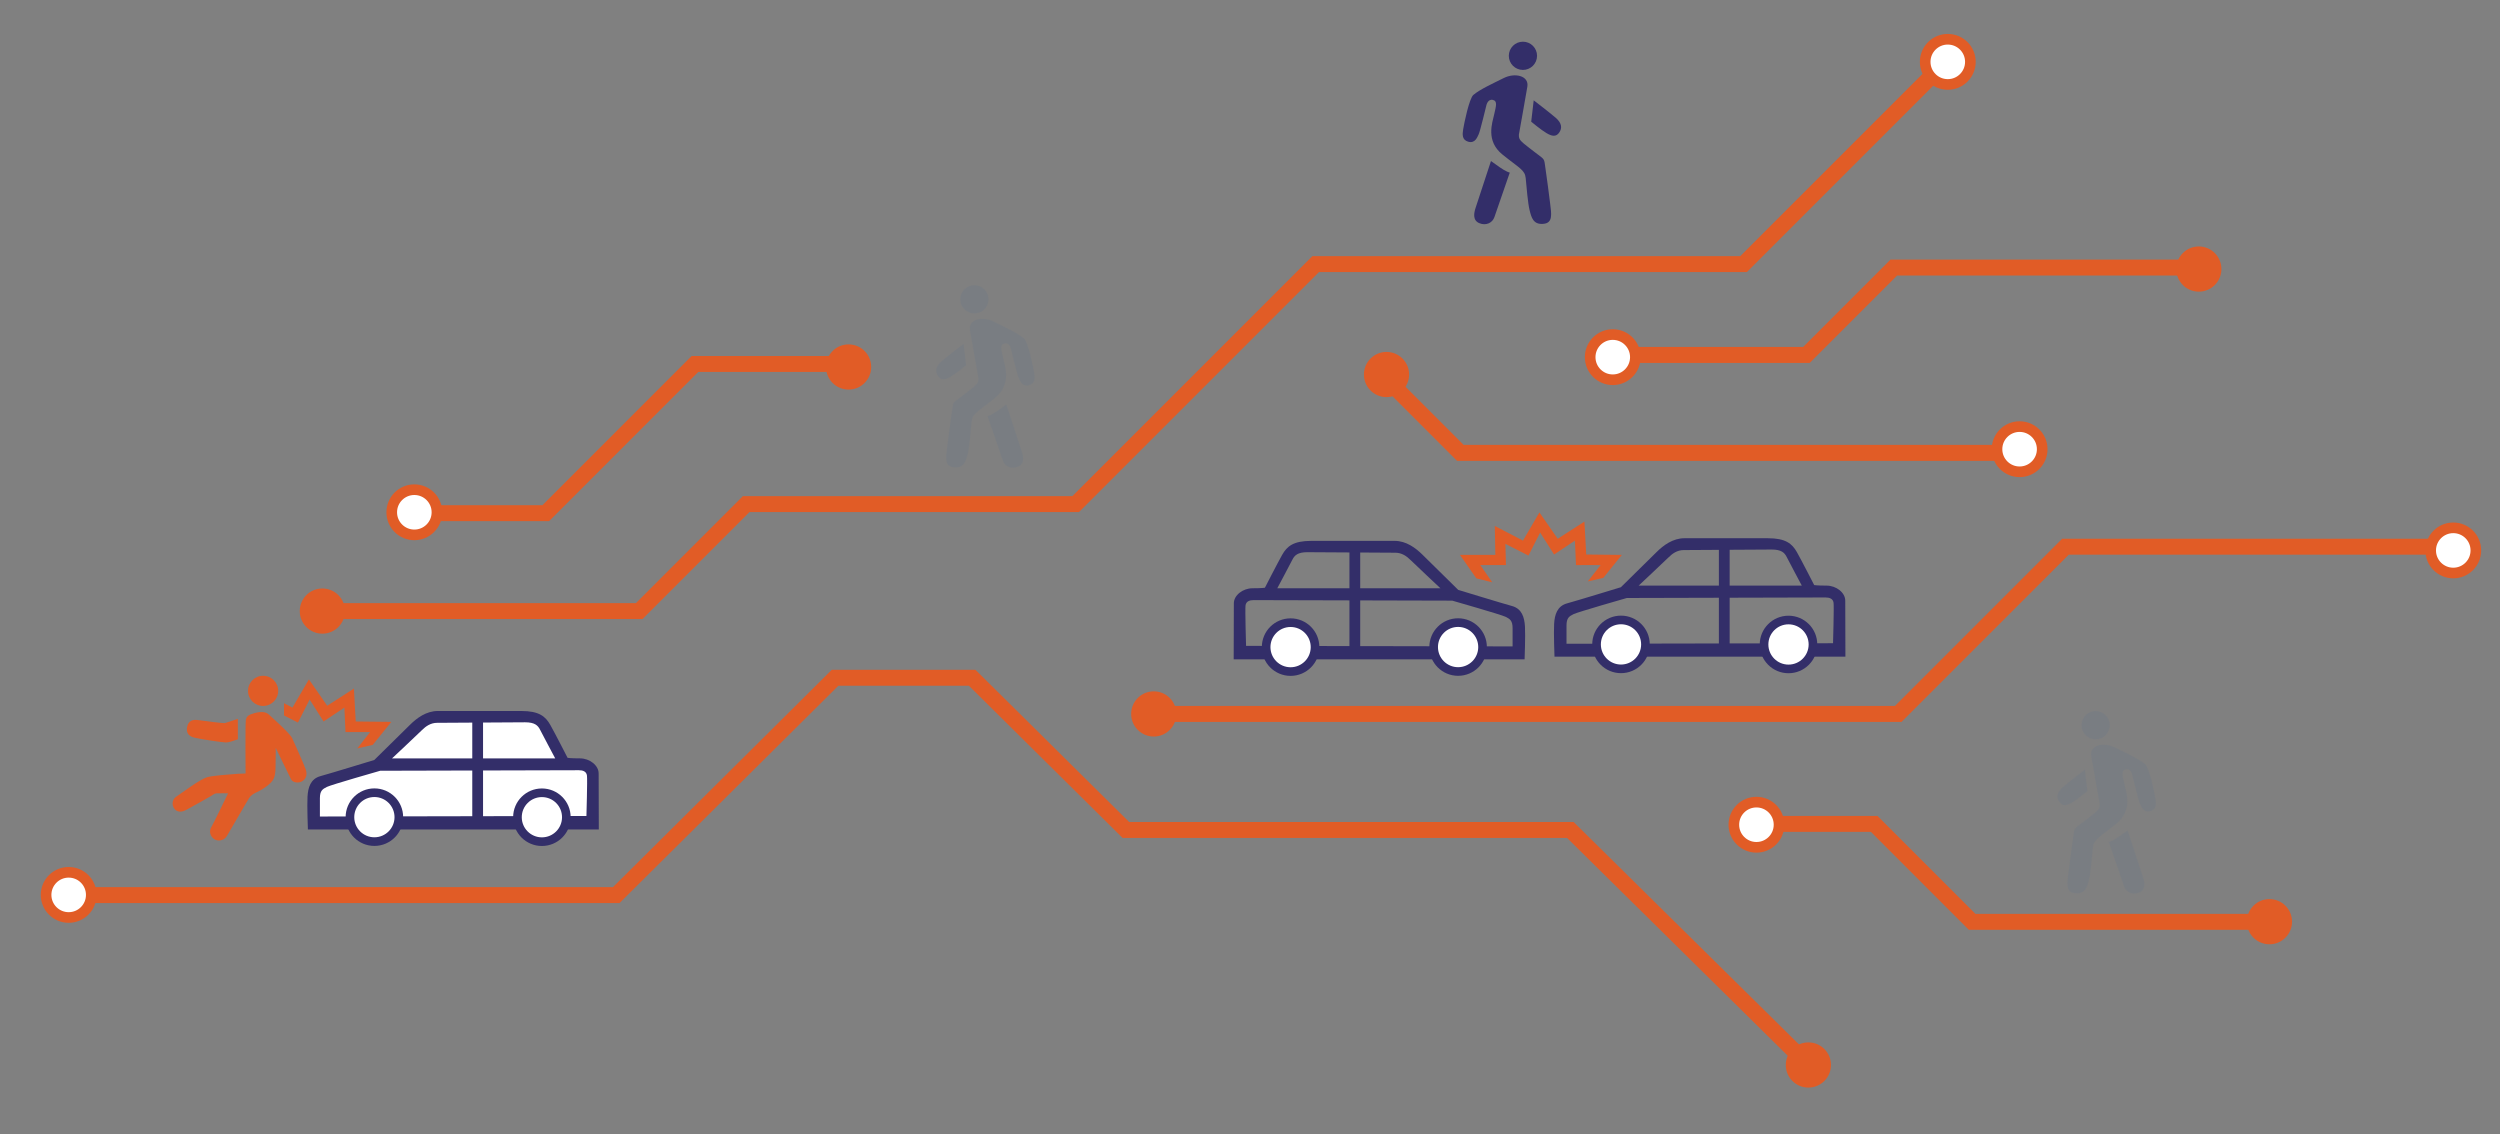 <?xml version="1.0" encoding="utf-8"?>
<!-- Generator: Adobe Illustrator 16.0.0, SVG Export Plug-In . SVG Version: 6.00 Build 0)  -->
<!DOCTYPE svg PUBLIC "-//W3C//DTD SVG 1.1//EN" "http://www.w3.org/Graphics/SVG/1.1/DTD/svg11.dtd">
<svg version="1.1" id="Layer_1" xmlns="http://www.w3.org/2000/svg" xmlns:xlink="http://www.w3.org/1999/xlink" x="0px" y="0px"
	 width="487px" height="221px" viewBox="0 0 487 221" enable-background="new 0 0 487 221" xml:space="preserve">
<rect x="0" y="0" width="487" height="221" fill="#808080" stroke="none"/>
<polygon fill="#E15C26" points="290.689,113.436 288.363,110.076 293.36,110.076 293.253,105.95 297.742,108.231 300.022,103.741 
	302.73,108.017 306.792,105.309 307.005,110.083 311.799,110.076 309.3,113.264 312.316,112.574 315.934,108.094 309.001,108.017 
	308.645,101.604 303.443,104.953 299.88,99.822 296.673,105.309 291.188,102.459 291.292,108.094 284.399,108.094 287.587,112.661 
	"/>
<polyline fill="none" stroke="#E15C26" stroke-width="3.106" points="15.813,174.369 120.037,174.369 162.671,132.031 
	189.38,132.031 219.316,161.674 305.898,161.674 351.098,206.285 "/>
<polyline fill="none" stroke="#E15C26" stroke-width="3.106" points="63.47,119.037 124.518,119.037 145.355,98.199 209.543,98.199 
	256.298,51.445 339.651,51.445 378.305,12.791 "/>
<polyline fill="none" stroke="#E15C26" stroke-width="3.106" points="225.16,139.074 369.774,139.074 402.354,106.496 
	476.378,106.496 "/>
<polyline fill="none" stroke="#E15C26" stroke-width="3.106" points="82.253,99.961 106.32,99.961 135.376,70.904 164.424,70.904 
	"/>
<polyline fill="none" stroke="#E15C26" stroke-width="3.106" points="343.467,160.5 365.098,160.5 384.175,179.578 438.103,179.578 
	"/>
<g>
	<defs>
		<rect id="SVGID_1_" x="-52" y="-100.528" width="595.276" height="419.528"/>
	</defs>
	<clipPath id="SVGID_2_">
		<use xlink:href="#SVGID_1_"  overflow="visible"/>
	</clipPath>
	<path clip-path="url(#SVGID_2_)" fill="#E15C26" d="M62.794,114.635c2.432,0,4.403,1.971,4.403,4.402
		c0,2.43-1.971,4.402-4.403,4.402c-2.431,0-4.402-1.973-4.402-4.402C58.393,116.605,60.363,114.635,62.794,114.635"/>
	<path clip-path="url(#SVGID_2_)" fill="#E15C26" d="M165.305,67.088c2.432,0,4.403,1.971,4.403,4.402
		c0,2.43-1.971,4.403-4.403,4.403c-2.431,0-4.402-1.973-4.402-4.403C160.902,69.059,162.874,67.088,165.305,67.088"/>
	<path clip-path="url(#SVGID_2_)" fill="#E15C26" d="M224.752,134.674c2.432,0,4.403,1.971,4.403,4.402
		c0,2.43-1.971,4.402-4.403,4.402c-2.431,0-4.402-1.973-4.402-4.402C220.35,136.645,222.321,134.674,224.752,134.674"/>
	<path clip-path="url(#SVGID_2_)" fill="#E15C26" d="M352.271,203.059c2.432,0,4.403,1.971,4.403,4.402
		c0,2.43-1.972,4.402-4.403,4.402c-2.431,0-4.402-1.973-4.402-4.402C347.869,205.029,349.841,203.059,352.271,203.059"/>
	<path clip-path="url(#SVGID_2_)" fill="#E15C26" d="M442.088,175.143c2.432,0,4.402,1.971,4.402,4.402
		c0,2.43-1.971,4.402-4.402,4.402s-4.402-1.973-4.402-4.402C437.686,177.113,439.656,175.143,442.088,175.143"/>
</g>
<polyline fill="none" stroke="#E15C26" stroke-width="3.106" points="389.218,88.219 284.473,88.219 271.56,75.305 "/>
<g>
	<defs>
		<rect id="SVGID_3_" x="-52" y="-100.528" width="595.276" height="419.528"/>
	</defs>
	<clipPath id="SVGID_4_">
		<use xlink:href="#SVGID_3_"  overflow="visible"/>
	</clipPath>
	<path clip-path="url(#SVGID_4_)" fill="#E15C26" d="M270.092,68.555c2.433,0,4.403,1.971,4.403,4.402
		c0,2.43-1.971,4.403-4.403,4.403c-2.431,0-4.401-1.973-4.401-4.403C265.69,70.526,267.661,68.555,270.092,68.555"/>
	<path clip-path="url(#SVGID_4_)" fill="#FFFFFF" d="M393.418,83.102c2.432,0,4.403,1.971,4.403,4.402
		c0,2.43-1.972,4.403-4.403,4.403c-2.431,0-4.402-1.973-4.402-4.403C389.016,85.073,390.987,83.102,393.418,83.102"/>
	<circle clip-path="url(#SVGID_4_)" fill="none" stroke="#E15C26" stroke-width="2.071" cx="393.418" cy="87.504" r="4.403"/>
	<path clip-path="url(#SVGID_4_)" fill="#FFFFFF" d="M342.154,156.254c2.432,0,4.402,1.971,4.402,4.402
		c0,2.43-1.971,4.402-4.402,4.402s-4.402-1.973-4.402-4.402C337.752,158.225,339.723,156.254,342.154,156.254"/>
	<circle clip-path="url(#SVGID_4_)" fill="none" stroke="#E15C26" stroke-width="2.071" cx="342.154" cy="160.656" r="4.402"/>
	<path clip-path="url(#SVGID_4_)" fill="#FFFFFF" d="M477.896,102.82c2.431,0,4.401,1.971,4.401,4.402
		c0,2.43-1.971,4.403-4.401,4.403c-2.432,0-4.402-1.973-4.402-4.403C473.494,104.792,475.465,102.82,477.896,102.82"/>
	<circle clip-path="url(#SVGID_4_)" fill="none" stroke="#E15C26" stroke-width="2.071" cx="477.896" cy="107.223" r="4.402"/>
</g>
<polyline fill="none" stroke="#E15C26" stroke-width="3.106" points="315.584,69.141 351.891,69.141 368.913,52.118 426.775,52.118 
	"/>
<g>
	<defs>
		<rect id="SVGID_5_" x="-52" y="-100.528" width="595.276" height="419.528"/>
	</defs>
	<clipPath id="SVGID_6_">
		<use xlink:href="#SVGID_5_"  overflow="visible"/>
	</clipPath>
	<path clip-path="url(#SVGID_6_)" fill="#E15C26" d="M428.331,48.01c2.431,0,4.401,1.971,4.401,4.402
		c0,2.43-1.971,4.403-4.401,4.403c-2.432,0-4.402-1.973-4.402-4.403C423.929,49.981,425.899,48.01,428.331,48.01"/>
	<path clip-path="url(#SVGID_6_)" fill="#FFFFFF" d="M314.167,65.172c2.433,0,4.403,1.971,4.403,4.402
		c0,2.43-1.971,4.403-4.403,4.403c-2.431,0-4.401-1.973-4.401-4.403C309.766,67.143,311.736,65.172,314.167,65.172"/>
	<circle clip-path="url(#SVGID_6_)" fill="none" stroke="#E15C26" stroke-width="2.071" cx="314.167" cy="69.574" r="4.403"/>
	<path clip-path="url(#SVGID_6_)" fill="#FFFFFF" d="M379.428,7.646c2.433,0,4.403,1.971,4.403,4.402
		c0,2.43-1.971,4.403-4.403,4.403c-2.431,0-4.401-1.973-4.401-4.403C375.026,9.618,376.997,7.646,379.428,7.646"/>
	<circle clip-path="url(#SVGID_6_)" fill="none" stroke="#E15C26" stroke-width="2.071" cx="379.428" cy="12.049" r="4.403"/>
	<path clip-path="url(#SVGID_6_)" fill="#FFFFFF" d="M80.713,95.391c2.432,0,4.403,1.971,4.403,4.402
		c0,2.43-1.971,4.403-4.403,4.403c-2.431,0-4.402-1.973-4.402-4.403C76.312,97.362,78.282,95.391,80.713,95.391"/>
	<circle clip-path="url(#SVGID_6_)" fill="none" stroke="#E15C26" stroke-width="2.071" cx="80.713" cy="99.793" r="4.403"/>
	<path clip-path="url(#SVGID_6_)" fill="#FFFFFF" d="M13.379,169.924c2.432,0,4.403,1.971,4.403,4.402
		c0,2.43-1.971,4.402-4.403,4.402c-2.431,0-4.402-1.973-4.402-4.402C8.978,171.895,10.948,169.924,13.379,169.924"/>
	<circle clip-path="url(#SVGID_6_)" fill="none" stroke="#E15C26" stroke-width="2.071" cx="13.379" cy="174.326" r="4.402"/>
	<path clip-path="url(#SVGID_6_)" fill="#332E69" d="M357.075,125.3l-51.919,0.104v-3.565c0-1.469,0.524-1.783,1.364-2.203
		c0.839-0.419,10.384-3.146,10.384-3.146s37.968-0.104,38.702-0.104c0.733,0,1.469,0.209,1.573,1.049
		C357.284,118.272,357.075,125.3,357.075,125.3 M350.991,114.077h-31.78c0,0,4.93-4.615,5.77-5.454
		c0.839-0.839,1.782-1.469,3.01-1.469c1.227,0,15.208-0.104,17.128-0.104c1.919,0,2.517,0.629,2.937,1.468
		C348.474,109.358,350.991,114.077,350.991,114.077 M359.487,127.922c0,0-0.031-9.335-0.031-10.908c0-1.572-1.752-2.937-3.64-2.937
		c-1.889,0-2.412-0.105-2.412-0.105s-2.413-4.72-3.357-6.398c-0.943-1.678-2.202-2.727-5.663-2.727h-16.258
		c-2.233,0-4.09,1.364-5.454,2.727c-1.363,1.364-6.922,6.818-6.922,6.818s-8.569,2.622-10.489,3.146
		c-1.919,0.524-2.412,2.203-2.517,3.985c-0.105,1.783,0.073,6.398,0.073,6.398H359.487z"/>
	<path clip-path="url(#SVGID_6_)" fill="#332E69" d="M315.77,131.133c3.095,0,5.603-2.509,5.603-5.604s-2.508-5.604-5.603-5.604
		s-5.604,2.509-5.604,5.604S312.675,131.133,315.77,131.133"/>
	<path clip-path="url(#SVGID_6_)" fill="#FFFFFF" d="M315.77,129.452c2.166,0,3.922-1.756,3.922-3.922
		c0-2.167-1.756-3.923-3.922-3.923s-3.922,1.756-3.922,3.923C311.848,127.696,313.604,129.452,315.77,129.452"/>
	<path clip-path="url(#SVGID_6_)" fill="#332E69" d="M348.401,131.146c3.095,0,5.603-2.509,5.603-5.604
		c0-3.094-2.508-5.603-5.603-5.603s-5.604,2.509-5.604,5.603C342.798,128.637,345.307,131.146,348.401,131.146"/>
	<path clip-path="url(#SVGID_6_)" fill="#FFFFFF" d="M348.401,129.465c2.166,0,3.922-1.757,3.922-3.923
		c0-2.167-1.756-3.923-3.922-3.923s-3.922,1.756-3.922,3.923C344.479,127.708,346.235,129.465,348.401,129.465"/>
</g>
<rect x="334.839" y="106.211" fill="#332E69" width="2.098" height="20.138"/>
<g>
	<defs>
		<rect id="SVGID_7_" x="-52" y="-100.528" width="595.276" height="419.528"/>
	</defs>
	<clipPath id="SVGID_8_">
		<use xlink:href="#SVGID_7_"  overflow="visible"/>
	</clipPath>
	<path clip-path="url(#SVGID_8_)" fill="#332E69" d="M242.733,125.816l51.919,0.104v-3.565c0-1.469-0.525-1.783-1.364-2.203
		c-0.839-0.419-10.384-3.146-10.384-3.146s-37.968-0.104-38.703-0.104c-0.734,0-1.469,0.209-1.574,1.049
		C242.524,118.789,242.733,125.816,242.733,125.816 M248.816,114.594h31.78c0,0-4.93-4.615-5.769-5.454
		c-0.839-0.839-1.783-1.469-3.01-1.469c-1.228,0-15.209-0.104-17.129-0.104c-1.919,0-2.517,0.629-2.937,1.468
		C251.334,109.875,248.816,114.594,248.816,114.594 M240.321,128.438c0,0,0.031-9.335,0.031-10.908s1.752-2.937,3.64-2.937
		c1.888,0,2.413-0.105,2.413-0.105s2.412-4.72,3.356-6.398c0.944-1.678,2.202-2.727,5.664-2.727h16.257
		c2.234,0,4.09,1.364,5.454,2.727c1.363,1.364,6.922,6.818,6.922,6.818s8.569,2.622,10.489,3.146
		c1.919,0.524,2.412,2.203,2.517,3.985c0.105,1.783-0.072,6.398-0.072,6.398H240.321z"/>
	<path clip-path="url(#SVGID_8_)" fill="#332E69" d="M284.038,131.649c-3.095,0-5.603-2.509-5.603-5.604
		c0-3.094,2.508-5.603,5.603-5.603c3.096,0,5.604,2.509,5.604,5.603C289.642,129.141,287.134,131.649,284.038,131.649"/>
	<path clip-path="url(#SVGID_8_)" fill="#FFFFFF" d="M284.038,129.969c-2.166,0-3.922-1.756-3.922-3.922
		c0-2.167,1.756-3.923,3.922-3.923s3.923,1.756,3.923,3.923C287.961,128.213,286.204,129.969,284.038,129.969"/>
	<path clip-path="url(#SVGID_8_)" fill="#332E69" d="M251.406,131.662c-3.095,0-5.603-2.509-5.603-5.604s2.508-5.604,5.603-5.604
		c3.096,0,5.604,2.509,5.604,5.604S254.502,131.662,251.406,131.662"/>
	<path clip-path="url(#SVGID_8_)" fill="#FFFFFF" d="M251.406,129.981c-2.166,0-3.922-1.756-3.922-3.922
		c0-2.167,1.756-3.923,3.922-3.923s3.923,1.756,3.923,3.923C255.329,128.226,253.572,129.981,251.406,129.981"/>
</g>
<rect x="262.871" y="106.727" fill="#332E69" width="2.098" height="20.138"/>
<polygon fill="#FFFFFF" points="61.356,160.18 61.836,152.506 74.402,148.381 85.184,139.363 105.002,140.035 109.511,148.572 
	115.171,149.82 114.921,160.564 "/>
<g>
	<defs>
		<rect id="SVGID_9_" x="-52" y="-100.528" width="595.276" height="419.528"/>
	</defs>
	<clipPath id="SVGID_10_">
		<use xlink:href="#SVGID_9_"  overflow="visible"/>
	</clipPath>
	<path clip-path="url(#SVGID_10_)" fill="#332E69" d="M114.236,158.953l-51.919,0.104v-3.565c0-1.469,0.525-1.783,1.364-2.203
		c0.839-0.419,10.384-3.146,10.384-3.146s37.968-0.104,38.702-0.104s1.469,0.209,1.574,1.049
		C114.445,151.926,114.236,158.953,114.236,158.953 M108.152,147.73h-31.78c0,0,4.93-4.615,5.769-5.454s1.783-1.469,3.01-1.469
		c1.227,0,15.208-0.104,17.128-0.104c1.919,0,2.517,0.629,2.937,1.468C105.635,143.011,108.152,147.73,108.152,147.73
		 M116.648,161.575c0,0-0.031-9.335-0.031-10.908s-1.752-2.937-3.64-2.937s-2.412-0.105-2.412-0.105s-2.413-4.72-3.357-6.397
		c-0.944-1.679-2.202-2.728-5.664-2.728H85.287c-2.234,0-4.09,1.364-5.454,2.728c-1.363,1.363-6.922,6.817-6.922,6.817
		s-8.569,2.622-10.489,3.146c-1.919,0.524-2.412,2.203-2.517,3.985c-0.105,1.783,0.073,6.398,0.073,6.398H116.648z"/>
	<path clip-path="url(#SVGID_10_)" fill="#332E69" d="M72.931,164.786c3.095,0,5.603-2.509,5.603-5.604
		c0-3.094-2.508-5.603-5.603-5.603c-3.095,0-5.603,2.509-5.603,5.603C67.328,162.277,69.835,164.786,72.931,164.786"/>
	<path clip-path="url(#SVGID_10_)" fill="#FFFFFF" d="M72.931,163.105c2.166,0,3.922-1.757,3.922-3.923
		c0-2.167-1.756-3.923-3.922-3.923s-3.922,1.756-3.922,3.923C69.008,161.349,70.765,163.105,72.931,163.105"/>
	<path clip-path="url(#SVGID_10_)" fill="#332E69" d="M105.562,164.799c3.095,0,5.603-2.509,5.603-5.604
		c0-3.094-2.508-5.603-5.603-5.603c-3.095,0-5.603,2.509-5.603,5.603C99.959,162.29,102.467,164.799,105.562,164.799"/>
	<path clip-path="url(#SVGID_10_)" fill="#FFFFFF" d="M105.562,163.117c2.166,0,3.922-1.756,3.922-3.922
		c0-2.167-1.756-3.923-3.922-3.923s-3.922,1.756-3.922,3.923C101.64,161.361,103.396,163.117,105.562,163.117"/>
</g>
<rect x="92" y="139.864" fill="#332E69" width="2.098" height="20.138"/>
<g>
	<defs>
		<rect id="SVGID_11_" x="-52" y="-100.528" width="595.276" height="419.528"/>
	</defs>
	<clipPath id="SVGID_12_">
		<use xlink:href="#SVGID_11_"  overflow="visible"/>
	</clipPath>
	<path clip-path="url(#SVGID_12_)" fill="#E15C26" d="M297.41,115.967"/>
	<path clip-path="url(#SVGID_12_)" fill="#332E69" d="M296.667,13.622c1.52,0,2.75-1.231,2.75-2.75s-1.23-2.75-2.75-2.75
		c-1.519,0-2.75,1.231-2.75,2.75S295.148,13.622,296.667,13.622"/>
	<path clip-path="url(#SVGID_12_)" fill="#332E69" d="M295.933,25.923c0,0,1.239-6.908,1.594-9.034
		c0.354-2.125-2.391-2.789-4.605-1.682c-2.214,1.107-4.574,2.169-5.902,3.277c-0.831,0.692-1.829,5.668-1.993,6.686
		c-0.164,1.019-0.252,2.081,0.988,2.436c1.361,0.389,1.771-0.93,2.037-1.462c0.265-0.531,1.505-5.668,1.505-5.668
		s0.274-1.238,1.239-1.018c0.975,0.221,0.62,1.24,0.267,2.834c-0.354,1.594-1.684,5.137,1.594,7.794
		c3.277,2.656,4.402,3.011,4.548,4.605c0.146,1.594,0.425,4.96,0.767,6.288c0.341,1.329,0.682,2.878,2.79,2.613
		c1.758-0.222,1.461-1.905,1.194-4.03c-0.265-2.126-0.562-4.428-0.885-6.642c-0.323-2.215-0.027-1.683-2.095-3.277
		c-2.068-1.595-2.688-2.037-2.953-2.569C295.755,26.543,295.933,25.923,295.933,25.923"/>
	<path clip-path="url(#SVGID_12_)" fill="#332E69" d="M290.441,31.37c0,0,0.443,0.31,1.683,1.196
		c1.24,0.885,1.979,1.062,1.979,1.062s-2.635,7.638-2.998,8.68c-0.385,1.107-1.639,1.727-2.967,1.151
		c-1.302-0.564-1.019-1.993-0.678-3.011C287.974,38.919,290.441,31.37,290.441,31.37"/>
	<path clip-path="url(#SVGID_12_)" fill="#332E69" d="M298.767,19.546l-0.487,4.163c0,0,1.917,1.594,2.967,2.214
		c1.049,0.62,1.86,0.797,2.48-0.089c0.62-0.886,0.531-1.86-0.709-2.923C301.777,21.85,298.767,19.546,298.767,19.546"/>
	<path clip-path="url(#SVGID_12_)" fill="#797D82" d="M408.232,144.015c-1.519,0-2.75-1.23-2.75-2.75c0-1.519,1.231-2.75,2.75-2.75
		c1.52,0,2.75,1.231,2.75,2.75C410.982,142.784,409.752,144.015,408.232,144.015"/>
	<path clip-path="url(#SVGID_12_)" fill="#797D82" d="M408.968,156.316c0,0-1.24-6.907-1.594-9.033
		c-0.354-2.125,2.391-2.789,4.604-1.683c2.214,1.107,4.575,2.169,5.903,3.277c0.831,0.692,1.829,5.668,1.993,6.686
		c0.164,1.02,0.252,2.081-0.988,2.437c-1.362,0.389-1.771-0.93-2.037-1.462c-0.265-0.531-1.505-5.668-1.505-5.668
		s-0.275-1.238-1.24-1.019c-0.974,0.222-0.62,1.24-0.266,2.834c0.354,1.595,1.683,5.138-1.594,7.794
		c-3.277,2.656-4.402,3.012-4.548,4.605c-0.146,1.594-0.426,4.96-0.767,6.288c-0.341,1.329-0.682,2.878-2.79,2.613
		c-1.758-0.223-1.461-1.905-1.195-4.03c0.266-2.126,0.562-4.428,0.886-6.643c0.322-2.215,0.026-1.683,2.095-3.276
		c2.068-1.596,2.688-2.037,2.953-2.569C409.145,156.937,408.968,156.316,408.968,156.316"/>
	<path clip-path="url(#SVGID_12_)" fill="#797D82" d="M414.459,161.764c0,0-0.443,0.31-1.684,1.196
		c-1.239,0.885-1.979,1.062-1.979,1.062s2.635,7.639,2.998,8.681c0.385,1.106,1.638,1.727,2.967,1.15
		c1.301-0.563,1.018-1.993,0.677-3.011C416.927,169.312,414.459,161.764,414.459,161.764"/>
	<path clip-path="url(#SVGID_12_)" fill="#797D82" d="M406.134,149.94l0.487,4.163c0,0-1.917,1.594-2.968,2.214
		c-1.049,0.62-1.859,0.797-2.479-0.089c-0.62-0.887-0.531-1.86,0.709-2.923S406.134,149.94,406.134,149.94"/>
	<path clip-path="url(#SVGID_12_)" fill="#797D82" d="M189.809,61.059c-1.519,0-2.75-1.231-2.75-2.75s1.231-2.75,2.75-2.75
		s2.75,1.231,2.75,2.75S191.328,61.059,189.809,61.059"/>
	<path clip-path="url(#SVGID_12_)" fill="#797D82" d="M190.544,73.36c0,0-1.24-6.908-1.594-9.034
		c-0.354-2.125,2.391-2.789,4.605-1.682s4.575,2.169,5.903,3.277c0.831,0.692,1.829,5.668,1.993,6.686
		c0.164,1.019,0.252,2.081-0.988,2.436c-1.362,0.389-1.771-0.93-2.037-1.462c-0.265-0.531-1.505-5.668-1.505-5.668
		s-0.275-1.238-1.24-1.018c-0.974,0.221-0.62,1.24-0.266,2.834c0.354,1.594,1.683,5.137-1.594,7.794
		c-3.277,2.656-4.402,3.011-4.548,4.605s-0.425,4.96-0.766,6.288c-0.341,1.329-0.682,2.878-2.79,2.613
		c-1.758-0.222-1.461-1.905-1.195-4.03c0.265-2.126,0.562-4.428,0.885-6.642c0.323-2.215,0.027-1.683,2.095-3.277
		c2.068-1.595,2.688-2.037,2.953-2.569C190.721,73.98,190.544,73.36,190.544,73.36"/>
	<path clip-path="url(#SVGID_12_)" fill="#797D82" d="M196.035,78.807c0,0-0.443,0.31-1.683,1.196
		c-1.24,0.885-1.979,1.062-1.979,1.062s2.635,7.638,2.998,8.68c0.385,1.107,1.638,1.727,2.967,1.151
		c1.301-0.564,1.018-1.993,0.677-3.011C198.503,86.356,196.035,78.807,196.035,78.807"/>
	<path clip-path="url(#SVGID_12_)" fill="#797D82" d="M187.709,66.983l0.487,4.163c0,0-1.917,1.594-2.967,2.214
		c-1.049,0.62-1.86,0.797-2.48-0.089c-0.62-0.886-0.531-1.86,0.709-2.923C184.699,69.287,187.709,66.983,187.709,66.983"/>
	<path clip-path="url(#SVGID_12_)" fill="#E15C26" d="M46.336,140.026c-1.182,0.4-2.305,0.774-2.483,0.823
		c-0.338,0.093-4.279-0.446-5.338-0.59c-1.096-0.147-1.822,0.246-2.05,1.281c-0.185,0.841-0.061,1.815,1.416,2.155
		c1.478,0.339,5.295,0.909,6.126,0.939c0.472,0.019,1.511-0.32,2.329-0.617V140.026z M59.58,149.964
		c-0.308-0.985-2.242-5.205-2.643-6.128c-0.4-0.924-3.735-3.887-4.605-4.68c-0.714-0.65-1.988-0.542-3.306-0.062
		c-0.048,0.018-0.991,0.232-1.13,1.107c-0.139,0.875-0.057,10.474-0.057,10.474l-1.517,0.057c-1.585,0.123-4.938,0.351-6.008,0.677
		c-1.416,0.431-4.956,3.101-5.991,3.786c-0.72,0.477-0.951,1.505-0.384,2.298c0.273,0.426,1.047,0.977,2.324,0.284
		c1.549-0.841,4.083-2.277,4.667-2.616c0.585-0.339,0.847-0.585,1.201-0.615c0.492-0.043,2.296,0,2.296,0s-2.857,5.924-3.288,6.632
		s-0.215,1.714,0.567,2.269c0.69,0.488,1.896,0.375,2.487-0.586c0.658-1.069,3.632-6.279,4.31-7.357
		c0.677-1.077,1.723-1.077,3.263-2.21c1.63-1.2,1.847-1.786,1.908-3.731c0.052-1.632,0.043-3.879,0.043-3.879s2.692,5.574,3,6.159
		c0.308,0.585,1.404,0.8,2.155,0.339C59.623,151.719,59.888,150.949,59.58,149.964"/>
	<path clip-path="url(#SVGID_12_)" fill="#E15C26" d="M54.193,134.581c0-1.624-1.316-2.939-2.94-2.939s-2.94,1.315-2.94,2.939
		s1.316,2.94,2.94,2.94S54.193,136.205,54.193,134.581"/>
	<path clip-path="url(#SVGID_12_)" fill="#E15C26" d="M53.312,134.581c0,1.138-0.921,2.059-2.058,2.059
		c-1.137,0-2.058-0.921-2.058-2.059c0-1.136,0.921-2.058,2.058-2.058C52.391,132.523,53.312,133.445,53.312,134.581"/>
</g>
<polygon fill="#E15C26" points="76.231,140.622 69.297,140.545 68.941,134.132 63.739,137.48 60.176,132.35 56.97,137.837 
	55.326,136.982 55.326,139.381 58.04,140.758 60.319,136.269 63.027,140.545 67.088,137.837 67.302,142.61 72.095,142.604 
	69.596,145.792 72.612,145.102 "/>
</svg>
